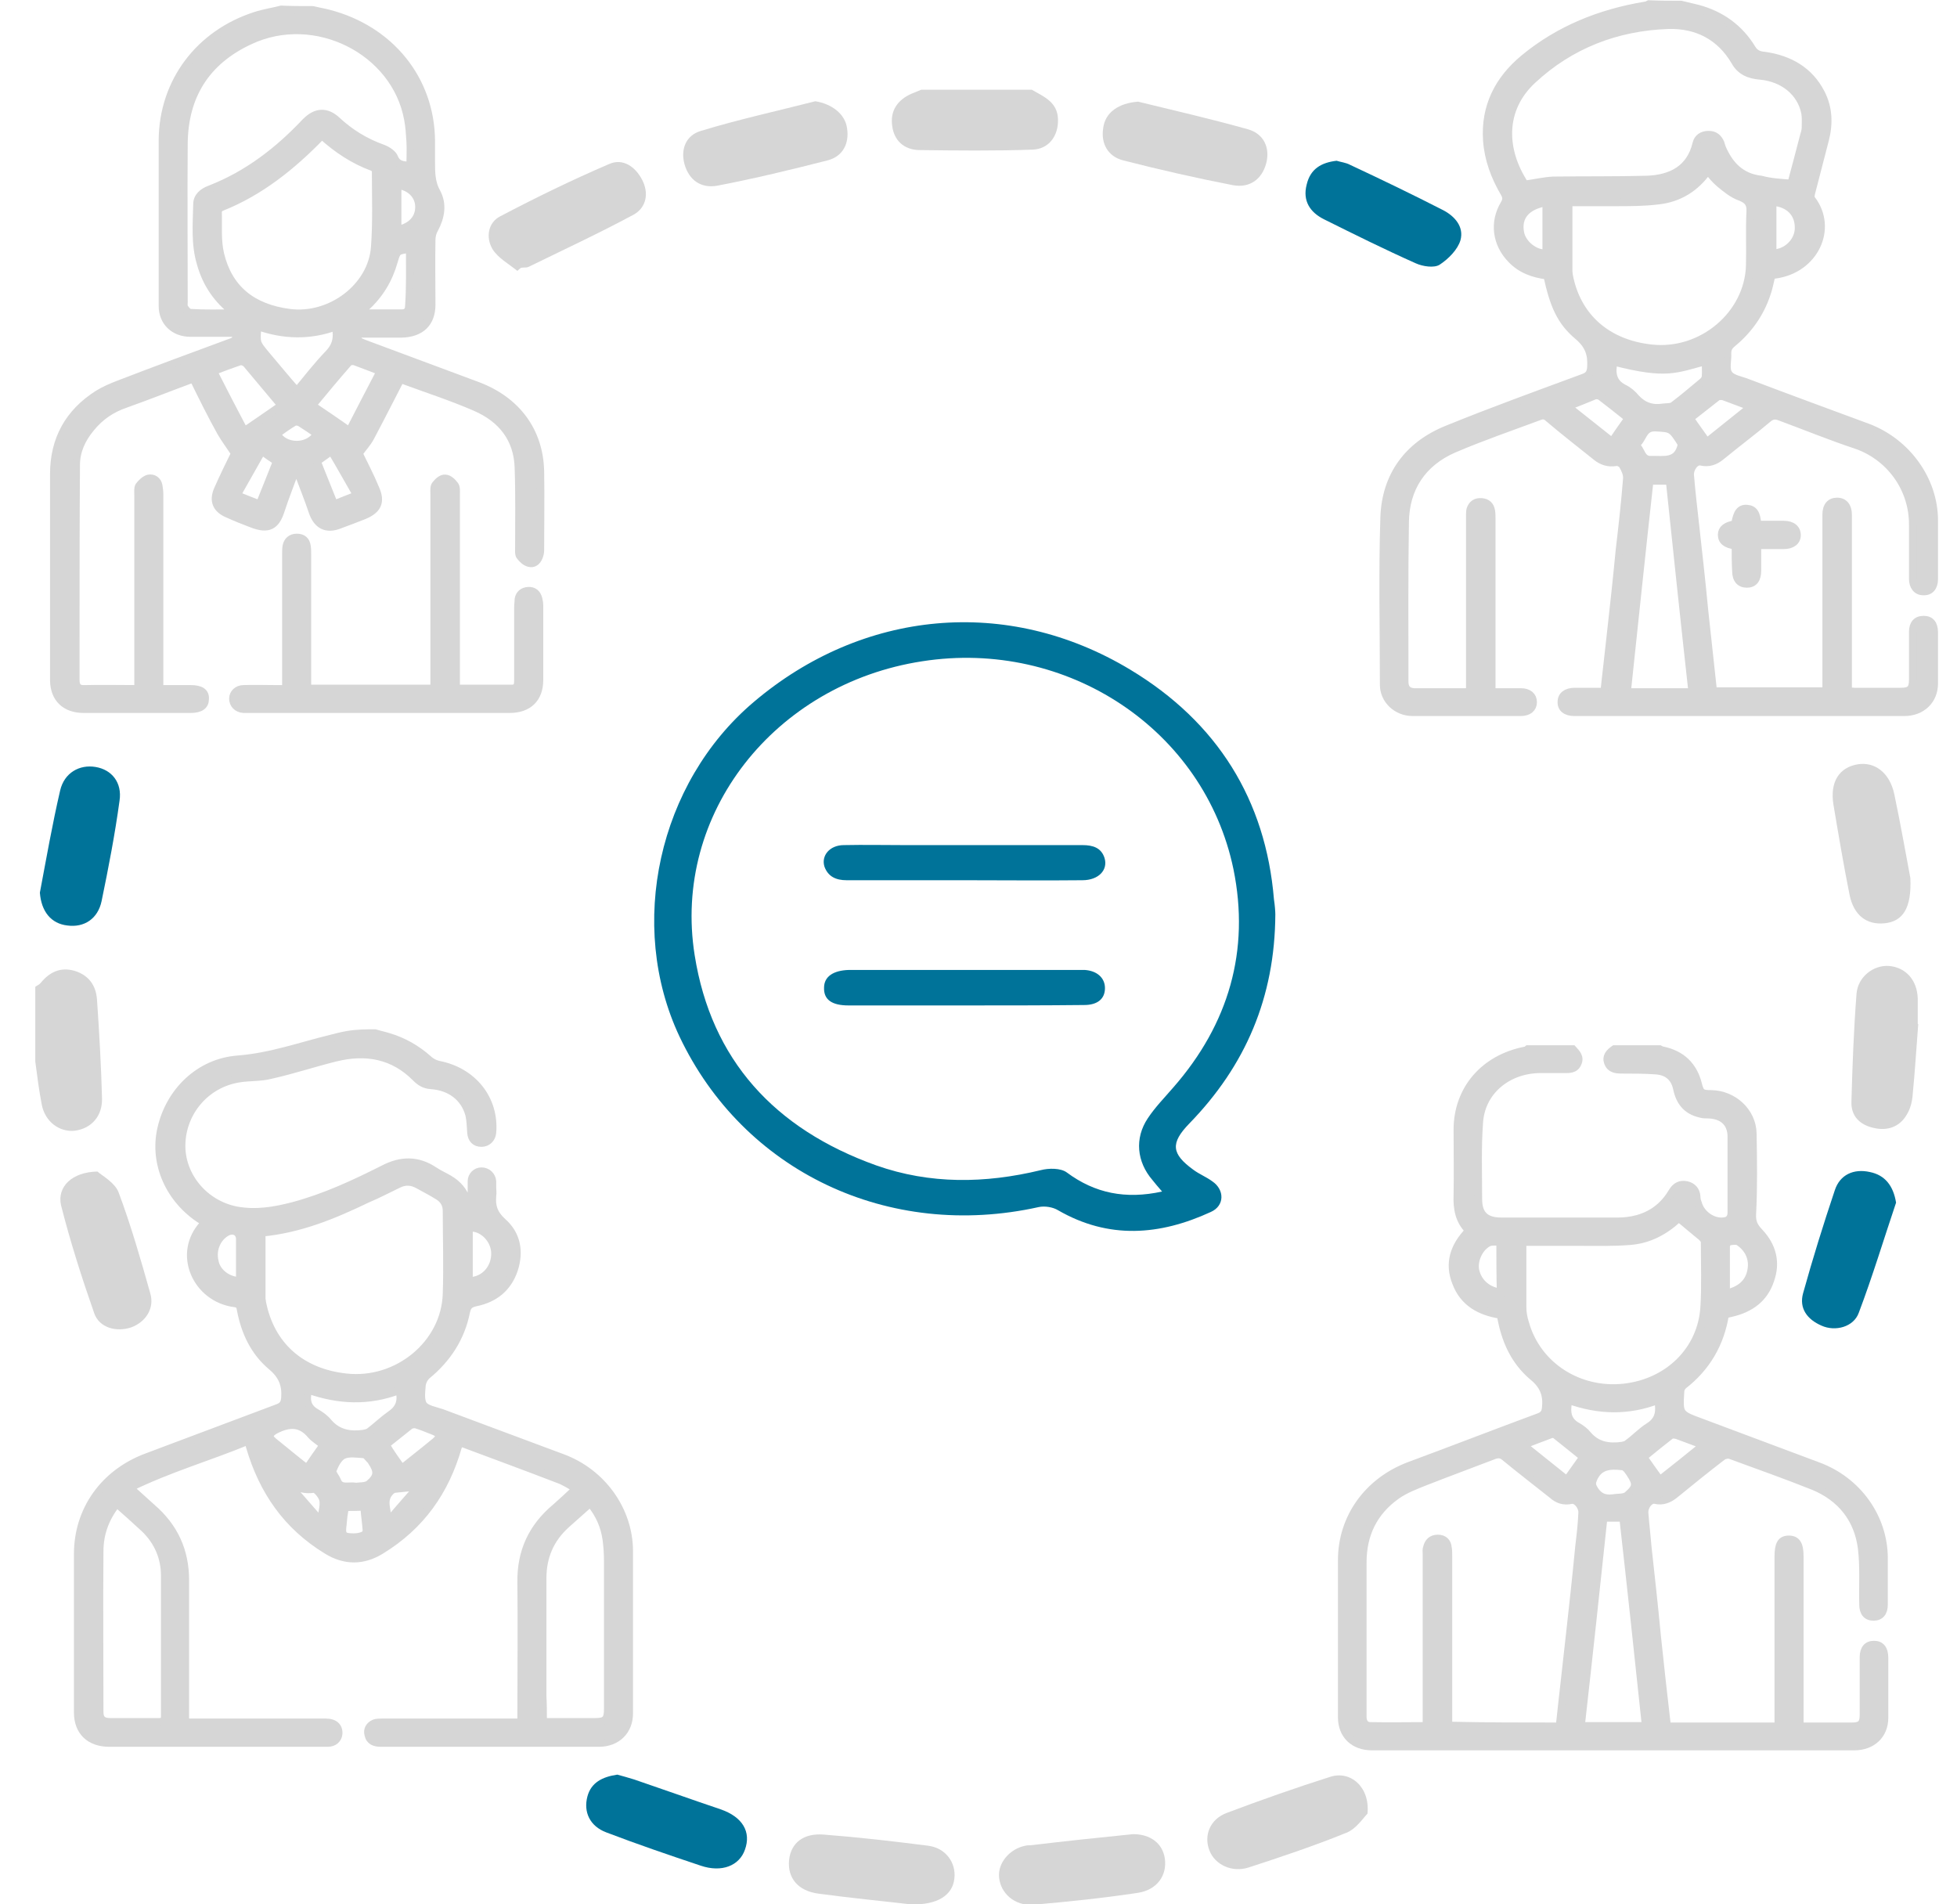 <svg width="37" height="36" viewBox="0 0 37 36" fill="none" xmlns="http://www.w3.org/2000/svg">
  <g clip-path="url(#clip0_6603_28432)">
    <path
      d="M24.112 17.286C24.104 18.856 23.547 20.149 22.484 21.241C22.127 21.61 22.145 21.811 22.563 22.114C22.676 22.198 22.806 22.248 22.92 22.332C23.155 22.491 23.155 22.794 22.893 22.911C21.927 23.356 20.961 23.432 20.003 22.878C19.907 22.819 19.751 22.794 19.637 22.819C16.799 23.449 14.057 22.147 12.847 19.595C11.854 17.488 12.446 14.801 14.248 13.273C16.303 11.527 19.045 11.258 21.37 12.66C23.015 13.651 23.93 15.12 24.086 17.001C24.104 17.118 24.112 17.236 24.112 17.286ZM21.971 22.525C21.892 22.433 21.84 22.374 21.788 22.307C21.492 21.963 21.448 21.518 21.701 21.14C21.84 20.93 22.014 20.754 22.18 20.561C23.233 19.36 23.634 17.966 23.32 16.43C22.772 13.794 20.177 12.073 17.435 12.501C14.649 12.929 12.707 15.38 13.134 18.059C13.447 20.032 14.64 21.341 16.564 22.03C17.583 22.391 18.628 22.374 19.672 22.122C19.829 22.08 20.055 22.08 20.169 22.164C20.7 22.559 21.283 22.676 21.971 22.525Z"
      fill="#007399" />
    <path
      d="M18.236 16.64C17.496 16.64 16.747 16.64 16.007 16.64C15.807 16.64 15.659 16.573 15.589 16.388C15.52 16.178 15.685 15.976 15.955 15.976C16.338 15.968 16.712 15.976 17.095 15.976C18.218 15.976 19.341 15.976 20.465 15.976C20.665 15.976 20.822 16.027 20.883 16.22C20.952 16.447 20.769 16.64 20.465 16.64C19.725 16.648 18.976 16.64 18.236 16.64Z"
      fill="#007399" />
    <path
      d="M18.218 19.007C17.496 19.007 16.765 19.007 16.042 19.007C15.728 19.007 15.572 18.898 15.58 18.671C15.58 18.462 15.755 18.344 16.051 18.336C17.513 18.336 18.967 18.336 20.43 18.336C20.456 18.336 20.482 18.336 20.508 18.336C20.743 18.352 20.891 18.487 20.891 18.68C20.891 18.881 20.752 18.999 20.499 18.999C19.742 19.007 18.976 19.007 18.218 19.007Z"
      fill="#007399" />
    <path
      d="M31.382 19.83C31.4 19.838 31.417 19.855 31.443 19.855C31.8 19.931 32.018 20.149 32.105 20.485C32.148 20.661 32.174 20.678 32.357 20.678C32.775 20.686 33.132 21.014 33.141 21.425C33.15 21.929 33.158 22.441 33.132 22.945C33.123 23.104 33.167 23.188 33.271 23.297C33.515 23.558 33.593 23.868 33.472 24.204C33.358 24.548 33.097 24.741 32.732 24.825C32.697 24.834 32.653 24.842 32.618 24.851C32.531 25.396 32.27 25.85 31.826 26.194C31.8 26.219 31.774 26.261 31.774 26.303C31.748 26.731 31.748 26.731 32.157 26.882C32.897 27.159 33.637 27.436 34.377 27.713C35.126 27.991 35.622 28.687 35.622 29.46C35.622 29.754 35.622 30.047 35.622 30.333C35.622 30.484 35.552 30.568 35.422 30.568C35.291 30.568 35.222 30.484 35.222 30.333C35.213 29.98 35.239 29.619 35.196 29.267C35.126 28.721 34.812 28.318 34.29 28.1C33.768 27.89 33.237 27.705 32.714 27.512C32.671 27.495 32.601 27.512 32.566 27.537C32.261 27.772 31.957 28.016 31.661 28.259C31.556 28.343 31.434 28.393 31.295 28.36C31.199 28.335 31.086 28.469 31.095 28.603C31.112 28.822 31.138 29.04 31.156 29.258C31.217 29.812 31.278 30.358 31.33 30.912C31.391 31.483 31.452 32.054 31.521 32.633C32.218 32.633 32.914 32.633 33.62 32.633C33.62 32.583 33.62 32.532 33.62 32.482C33.62 31.466 33.62 30.45 33.62 29.426C33.62 29.191 33.672 29.099 33.82 29.099C33.968 29.099 34.029 29.191 34.029 29.418C34.029 30.434 34.029 31.441 34.029 32.457C34.029 32.507 34.029 32.558 34.029 32.633C34.125 32.633 34.22 32.633 34.316 32.633C34.551 32.633 34.778 32.633 35.013 32.633C35.178 32.633 35.23 32.583 35.23 32.423C35.23 32.062 35.23 31.693 35.23 31.332C35.23 31.172 35.3 31.088 35.431 31.088C35.561 31.088 35.631 31.172 35.631 31.34C35.631 31.718 35.631 32.096 35.631 32.474C35.631 32.801 35.396 33.019 35.056 33.019C32.018 33.019 28.979 33.019 25.941 33.019C25.593 33.019 25.366 32.801 25.366 32.465C25.366 31.475 25.366 30.484 25.366 29.493C25.366 28.687 25.863 27.999 26.646 27.705C27.464 27.403 28.283 27.084 29.101 26.782C29.188 26.748 29.214 26.698 29.223 26.614C29.249 26.379 29.188 26.194 28.979 26.026C28.622 25.724 28.448 25.321 28.37 24.859C27.978 24.8 27.665 24.624 27.525 24.246C27.377 23.877 27.491 23.549 27.769 23.264C27.578 23.071 27.543 22.844 27.552 22.592C27.56 22.181 27.552 21.769 27.552 21.358C27.552 20.594 28.056 20.006 28.84 19.855C28.857 19.855 28.875 19.838 28.884 19.83C29.171 19.83 29.449 19.83 29.737 19.83C29.806 19.906 29.885 19.981 29.832 20.099C29.78 20.225 29.667 20.216 29.545 20.216C29.397 20.216 29.241 20.216 29.092 20.216C28.483 20.233 28.004 20.644 27.969 21.224C27.934 21.702 27.952 22.181 27.952 22.668C27.952 22.953 28.082 23.087 28.387 23.087C29.119 23.087 29.85 23.087 30.581 23.087C30.712 23.087 30.842 23.071 30.964 23.037C31.26 22.953 31.469 22.777 31.617 22.525C31.678 22.424 31.765 22.374 31.887 22.399C32 22.424 32.07 22.5 32.079 22.617C32.079 22.659 32.087 22.701 32.105 22.743C32.157 22.936 32.349 23.087 32.549 23.087C32.671 23.087 32.732 23.037 32.732 22.92C32.732 22.794 32.732 22.659 32.732 22.533C32.732 22.189 32.732 21.837 32.732 21.492C32.732 21.224 32.566 21.081 32.296 21.073C32.244 21.073 32.192 21.073 32.14 21.056C31.887 20.997 31.756 20.829 31.704 20.586C31.661 20.376 31.53 20.258 31.312 20.241C31.095 20.225 30.877 20.225 30.66 20.225C30.546 20.225 30.442 20.208 30.398 20.09C30.355 19.973 30.424 19.897 30.52 19.83C30.816 19.83 31.104 19.83 31.382 19.83ZM29.484 32.633C29.545 32.054 29.615 31.475 29.676 30.904C29.737 30.358 29.798 29.804 29.85 29.258C29.876 29.04 29.902 28.822 29.911 28.603C29.919 28.477 29.806 28.343 29.711 28.36C29.563 28.393 29.449 28.352 29.345 28.259C29.049 28.024 28.744 27.789 28.448 27.546C28.387 27.495 28.335 27.487 28.257 27.512C27.821 27.68 27.386 27.839 26.959 28.007C26.768 28.083 26.568 28.158 26.402 28.276C25.967 28.587 25.767 29.015 25.767 29.535C25.767 30.325 25.767 31.114 25.767 31.903C25.767 32.087 25.767 32.272 25.767 32.457C25.767 32.549 25.81 32.625 25.906 32.625C26.254 32.633 26.602 32.625 26.968 32.625C26.968 32.558 26.968 32.507 26.968 32.457C26.968 31.433 26.968 30.408 26.968 29.376C26.968 29.334 26.959 29.292 26.977 29.25C27.003 29.149 27.064 29.082 27.186 29.082C27.299 29.082 27.369 29.149 27.377 29.258C27.386 29.309 27.386 29.351 27.386 29.401C27.386 30.425 27.386 31.441 27.386 32.465C27.386 32.516 27.386 32.566 27.386 32.617C28.1 32.633 28.788 32.633 29.484 32.633ZM28.788 23.482C28.788 23.902 28.788 24.297 28.788 24.7C28.788 24.809 28.805 24.909 28.84 25.018C29.066 25.816 29.85 26.32 30.703 26.227C31.539 26.135 32.166 25.522 32.218 24.716C32.244 24.305 32.227 23.893 32.227 23.482C32.227 23.448 32.2 23.415 32.174 23.39C32.035 23.272 31.887 23.155 31.739 23.029C31.748 23.02 31.73 23.029 31.722 23.046C31.469 23.281 31.165 23.44 30.816 23.465C30.503 23.491 30.189 23.482 29.867 23.482C29.51 23.482 29.153 23.482 28.788 23.482ZM31.112 32.625C30.973 31.307 30.834 30.006 30.686 28.696C30.555 28.696 30.442 28.696 30.32 28.696C30.181 30.006 30.041 31.315 29.893 32.625C30.311 32.625 30.703 32.625 31.112 32.625ZM29.658 26.471C29.615 26.681 29.623 26.857 29.832 26.966C29.902 27.008 29.972 27.059 30.024 27.126C30.198 27.327 30.416 27.361 30.668 27.327C30.703 27.319 30.747 27.311 30.773 27.285C30.912 27.185 31.025 27.059 31.173 26.966C31.373 26.84 31.382 26.672 31.347 26.471C30.781 26.689 30.224 26.672 29.658 26.471ZM28.805 27.319C29.084 27.546 29.354 27.756 29.623 27.974C29.728 27.831 29.824 27.688 29.928 27.546C29.754 27.403 29.58 27.268 29.415 27.134C29.397 27.117 29.354 27.109 29.328 27.117C29.153 27.185 28.988 27.243 28.805 27.319ZM32.201 27.319C32.018 27.252 31.861 27.193 31.704 27.134C31.669 27.126 31.617 27.117 31.591 27.134C31.417 27.268 31.252 27.403 31.078 27.546C31.182 27.697 31.278 27.831 31.382 27.974C31.661 27.756 31.922 27.546 32.201 27.319ZM30.503 28.318C30.599 28.301 30.712 28.318 30.773 28.259C30.947 28.108 30.938 28.041 30.816 27.856C30.79 27.823 30.773 27.789 30.747 27.764C30.721 27.739 30.694 27.722 30.66 27.722C30.433 27.697 30.233 27.713 30.128 27.957C30.102 28.024 30.094 28.058 30.128 28.125C30.207 28.276 30.32 28.343 30.503 28.318ZM32.636 24.448C32.897 24.389 33.062 24.255 33.106 24.019C33.15 23.801 33.062 23.608 32.88 23.482C32.836 23.448 32.749 23.465 32.688 23.474C32.671 23.474 32.645 23.524 32.636 23.549C32.636 23.843 32.636 24.137 32.636 24.448ZM28.361 23.474C28.283 23.482 28.196 23.465 28.135 23.499C27.952 23.6 27.856 23.852 27.9 24.028C27.952 24.246 28.126 24.397 28.37 24.431C28.361 24.12 28.361 23.81 28.361 23.474Z"
      fill="#D6D6D6" stroke="#D6D6D6" stroke-width="0.14" stroke-miterlimit="10" />
    <path
      d="M5.908 0.185C6.013 0.21 6.117 0.227 6.213 0.252C7.38 0.554 8.146 1.503 8.155 2.661C8.155 2.796 8.155 2.93 8.155 3.064C8.155 3.257 8.155 3.451 8.259 3.635C8.381 3.862 8.338 4.105 8.216 4.332C8.181 4.391 8.163 4.466 8.163 4.534C8.155 4.945 8.163 5.348 8.163 5.759C8.163 6.112 7.954 6.305 7.589 6.313C7.319 6.313 7.058 6.313 6.788 6.313C6.727 6.431 6.797 6.456 6.884 6.49C7.597 6.758 8.311 7.019 9.025 7.287C9.765 7.564 10.201 8.144 10.218 8.908C10.227 9.403 10.218 9.907 10.218 10.402C10.218 10.444 10.209 10.486 10.192 10.528C10.157 10.62 10.087 10.671 10 10.646C9.931 10.629 9.87 10.57 9.826 10.511C9.8 10.469 9.809 10.402 9.809 10.352C9.809 9.848 9.818 9.344 9.8 8.84C9.783 8.295 9.487 7.917 8.982 7.699C8.538 7.506 8.068 7.354 7.615 7.187C7.606 7.187 7.589 7.178 7.571 7.178C7.38 7.548 7.197 7.909 7.005 8.27C6.953 8.37 6.866 8.463 6.788 8.572C6.884 8.773 7.005 9 7.101 9.235C7.214 9.487 7.145 9.638 6.884 9.747C6.736 9.806 6.579 9.865 6.422 9.923C6.17 10.024 5.996 9.932 5.908 9.68C5.83 9.445 5.734 9.21 5.647 8.975C5.639 8.958 5.63 8.941 5.578 8.916C5.491 9.159 5.395 9.395 5.316 9.638C5.221 9.949 5.073 10.024 4.768 9.907C4.611 9.848 4.463 9.789 4.315 9.722C4.089 9.63 4.019 9.47 4.115 9.252C4.219 9.017 4.333 8.782 4.437 8.572C4.35 8.437 4.254 8.312 4.176 8.177C3.993 7.85 3.828 7.514 3.654 7.161C3.218 7.321 2.8 7.489 2.374 7.64C2.104 7.732 1.886 7.883 1.712 8.102C1.547 8.303 1.442 8.53 1.442 8.79C1.434 9.907 1.434 11.023 1.434 12.132C1.434 12.375 1.434 12.61 1.434 12.854C1.434 12.971 1.477 13.03 1.608 13.021C1.93 13.013 2.261 13.021 2.609 13.021C2.609 12.963 2.609 12.912 2.609 12.87C2.609 11.703 2.609 10.528 2.609 9.361C2.609 9.302 2.6 9.227 2.626 9.185C2.67 9.126 2.739 9.059 2.809 9.042C2.905 9.025 2.983 9.084 3.001 9.176C3.009 9.227 3.018 9.285 3.018 9.344C3.018 10.511 3.018 11.687 3.018 12.854C3.018 12.904 3.018 12.954 3.018 13.021C3.218 13.021 3.41 13.021 3.601 13.021C3.793 13.021 3.889 13.08 3.88 13.214C3.88 13.34 3.793 13.408 3.601 13.408C2.931 13.408 2.252 13.408 1.582 13.408C1.233 13.408 1.024 13.206 1.016 12.87C1.016 12.534 1.016 12.199 1.016 11.863C1.016 10.897 1.016 9.923 1.016 8.958C1.016 8.312 1.294 7.799 1.851 7.447C1.973 7.371 2.113 7.312 2.243 7.262C2.94 6.993 3.645 6.733 4.35 6.473C4.428 6.448 4.489 6.414 4.446 6.297C4.289 6.297 4.124 6.297 3.95 6.297C3.836 6.297 3.715 6.297 3.601 6.297C3.288 6.297 3.07 6.087 3.07 5.784C3.07 5.306 3.07 4.827 3.07 4.349C3.07 3.778 3.07 3.215 3.07 2.645C3.079 1.553 3.758 0.638 4.829 0.294C4.986 0.243 5.151 0.218 5.316 0.176C5.517 0.185 5.708 0.185 5.908 0.185ZM4.394 5.919C4.402 5.91 4.411 5.894 4.42 5.885C4.394 5.877 4.367 5.868 4.35 5.852C4.071 5.617 3.889 5.331 3.793 4.987C3.68 4.617 3.715 4.24 3.723 3.862C3.723 3.719 3.828 3.627 3.967 3.576C4.681 3.299 5.264 2.846 5.778 2.3C5.969 2.107 6.17 2.09 6.37 2.275C6.622 2.51 6.91 2.687 7.241 2.804C7.328 2.838 7.432 2.905 7.458 2.98C7.519 3.123 7.624 3.115 7.754 3.131C7.754 2.972 7.763 2.821 7.754 2.67C7.745 2.535 7.737 2.393 7.711 2.258C7.476 0.957 5.952 0.193 4.724 0.772C3.889 1.159 3.488 1.822 3.479 2.712C3.471 3.711 3.479 4.71 3.479 5.709C3.479 5.742 3.471 5.784 3.488 5.81C3.514 5.852 3.558 5.91 3.601 5.91C3.863 5.927 4.124 5.919 4.394 5.919ZM6.091 2.569C6.074 2.577 6.065 2.577 6.065 2.586C5.525 3.14 4.925 3.627 4.185 3.921C4.159 3.929 4.124 3.971 4.124 3.996C4.132 4.265 4.106 4.542 4.167 4.802C4.324 5.457 4.768 5.818 5.473 5.91C6.248 6.011 7.032 5.423 7.084 4.668C7.119 4.198 7.101 3.719 7.101 3.249C7.101 3.215 7.075 3.173 7.049 3.165C6.683 3.031 6.37 2.821 6.091 2.569ZM4.872 6.171C4.846 6.481 4.846 6.481 5.02 6.691C5.212 6.918 5.404 7.153 5.612 7.388C5.813 7.145 5.996 6.909 6.205 6.691C6.353 6.54 6.387 6.381 6.344 6.179C5.865 6.355 5.369 6.347 4.872 6.171ZM7.188 7.019C7.014 6.951 6.857 6.893 6.701 6.834C6.666 6.826 6.605 6.834 6.588 6.859C6.361 7.119 6.135 7.388 5.908 7.665C6.144 7.825 6.37 7.976 6.605 8.144C6.797 7.766 6.988 7.405 7.188 7.019ZM4.037 7.019C4.228 7.396 4.42 7.766 4.62 8.144C4.864 7.976 5.09 7.825 5.316 7.665C5.09 7.396 4.872 7.136 4.655 6.876C4.629 6.851 4.568 6.826 4.542 6.834C4.367 6.893 4.211 6.951 4.037 7.019ZM7.745 4.71C7.502 4.743 7.51 4.743 7.449 4.945C7.354 5.281 7.18 5.575 6.91 5.818C6.884 5.843 6.849 5.877 6.797 5.919C7.084 5.919 7.345 5.919 7.597 5.919C7.685 5.919 7.728 5.868 7.728 5.793C7.754 5.432 7.745 5.079 7.745 4.71ZM4.951 8.53C4.794 8.807 4.637 9.084 4.481 9.361C4.646 9.428 4.777 9.479 4.907 9.529C5.02 9.252 5.125 8.983 5.229 8.723C5.142 8.664 5.064 8.614 4.951 8.53ZM6.265 8.53C6.152 8.614 6.065 8.673 5.996 8.723C6.1 8.992 6.213 9.26 6.318 9.529C6.448 9.479 6.588 9.42 6.744 9.361C6.579 9.076 6.431 8.807 6.265 8.53ZM7.519 4.34C7.772 4.29 7.92 4.131 7.92 3.912C7.92 3.702 7.763 3.534 7.519 3.501C7.519 3.778 7.519 4.055 7.519 4.34ZM5.987 8.202C5.882 8.127 5.778 8.06 5.673 7.992C5.647 7.976 5.586 7.967 5.56 7.984C5.447 8.051 5.343 8.127 5.238 8.202C5.369 8.463 5.83 8.479 5.987 8.202Z"
      fill="#D6D6D6" stroke="#D6D6D6" stroke-width="0.14" stroke-miterlimit="10" />
    <path
      d="M5.404 13.021C5.404 12.954 5.404 12.904 5.404 12.854C5.404 12.056 5.404 11.258 5.404 10.469C5.404 10.419 5.404 10.377 5.412 10.326C5.43 10.226 5.499 10.159 5.612 10.159C5.726 10.159 5.787 10.217 5.804 10.318C5.813 10.368 5.813 10.419 5.813 10.469C5.813 11.258 5.813 12.056 5.813 12.845C5.813 12.896 5.813 12.946 5.813 13.013C6.614 13.013 7.397 13.013 8.207 13.013C8.207 12.963 8.207 12.912 8.207 12.862C8.207 11.687 8.207 10.511 8.207 9.336C8.207 9.277 8.198 9.201 8.233 9.16C8.277 9.101 8.355 9.034 8.416 9.042C8.486 9.042 8.555 9.109 8.599 9.168C8.634 9.21 8.625 9.285 8.625 9.344C8.625 10.511 8.625 11.687 8.625 12.854C8.625 12.904 8.625 12.954 8.625 13.013C8.982 13.013 9.33 13.013 9.678 13.013C9.791 13.013 9.791 12.929 9.791 12.845C9.791 12.392 9.791 11.93 9.791 11.477C9.791 11.426 9.8 11.376 9.8 11.326C9.818 11.225 9.887 11.174 9.983 11.166C10.088 11.158 10.157 11.216 10.183 11.317C10.192 11.359 10.201 11.401 10.201 11.443C10.201 11.913 10.201 12.383 10.201 12.854C10.201 13.206 9.992 13.408 9.635 13.408C7.981 13.408 6.335 13.408 4.681 13.408C4.655 13.408 4.629 13.408 4.603 13.408C4.481 13.399 4.402 13.315 4.402 13.206C4.402 13.105 4.489 13.021 4.603 13.021C4.812 13.013 5.012 13.021 5.221 13.021C5.282 13.021 5.334 13.021 5.404 13.021Z"
      fill="#D6D6D6" stroke="#D6D6D6" stroke-width="0.14" stroke-miterlimit="10" />
    <path
      d="M31.783 0.084C31.887 0.109 31.992 0.134 32.096 0.159C32.54 0.277 32.889 0.529 33.124 0.915C33.185 1.016 33.263 1.041 33.359 1.049C33.838 1.116 34.212 1.335 34.43 1.755C34.578 2.04 34.586 2.342 34.508 2.644C34.421 2.98 34.334 3.316 34.247 3.652C34.238 3.686 34.229 3.744 34.256 3.769C34.673 4.315 34.316 5.096 33.559 5.197C33.542 5.197 33.524 5.205 33.498 5.205C33.463 5.331 33.446 5.449 33.402 5.566C33.281 5.927 33.063 6.238 32.758 6.49C32.697 6.54 32.662 6.59 32.662 6.674C32.671 6.809 32.619 6.977 32.688 7.069C32.749 7.161 32.932 7.186 33.054 7.237C33.803 7.522 34.56 7.799 35.309 8.076C36.049 8.353 36.571 9.067 36.571 9.839C36.571 10.209 36.571 10.578 36.571 10.948C36.571 11.099 36.493 11.191 36.362 11.183C36.241 11.183 36.162 11.09 36.162 10.939C36.162 10.603 36.162 10.268 36.162 9.932C36.171 9.235 35.727 8.63 35.083 8.412C34.604 8.253 34.134 8.06 33.655 7.883C33.568 7.85 33.507 7.85 33.428 7.917C33.141 8.16 32.836 8.387 32.54 8.63C32.427 8.723 32.305 8.765 32.157 8.731C32.062 8.706 31.948 8.849 31.957 8.983C31.983 9.294 32.018 9.596 32.053 9.907C32.114 10.452 32.175 10.998 32.227 11.544C32.279 12.047 32.34 12.56 32.392 13.063C33.106 13.063 33.803 13.063 34.525 13.063C34.525 13.005 34.525 12.954 34.525 12.904C34.525 11.88 34.525 10.855 34.525 9.831C34.525 9.797 34.525 9.764 34.525 9.73C34.525 9.562 34.604 9.478 34.734 9.478C34.865 9.478 34.943 9.571 34.943 9.73C34.943 10.788 34.943 11.838 34.943 12.895C34.943 12.946 34.943 12.996 34.943 13.063C34.987 13.063 35.03 13.072 35.065 13.072C35.352 13.072 35.64 13.072 35.936 13.072C36.119 13.072 36.162 13.021 36.162 12.845C36.162 12.543 36.162 12.241 36.162 11.947C36.162 11.796 36.232 11.712 36.371 11.712C36.502 11.712 36.571 11.796 36.571 11.955C36.571 12.274 36.571 12.602 36.571 12.921C36.571 13.24 36.336 13.466 36.005 13.466C33.925 13.466 31.844 13.466 29.763 13.466C29.607 13.466 29.511 13.391 29.519 13.265C29.519 13.147 29.615 13.072 29.772 13.072C29.955 13.072 30.129 13.072 30.329 13.072C30.364 12.727 30.407 12.392 30.442 12.056C30.503 11.51 30.564 10.956 30.616 10.41C30.669 9.957 30.721 9.504 30.756 9.05C30.764 8.966 30.721 8.874 30.677 8.798C30.66 8.765 30.59 8.731 30.555 8.74C30.407 8.765 30.285 8.723 30.181 8.639C29.876 8.395 29.563 8.152 29.267 7.9C29.215 7.85 29.162 7.85 29.102 7.875C28.562 8.076 28.022 8.261 27.491 8.488C26.89 8.748 26.577 9.235 26.568 9.865C26.551 10.872 26.559 11.88 26.559 12.887C26.559 12.996 26.603 13.072 26.733 13.08C27.073 13.08 27.421 13.08 27.787 13.08C27.787 13.021 27.787 12.971 27.787 12.921C27.787 11.871 27.787 10.822 27.787 9.772C27.787 9.722 27.787 9.672 27.796 9.63C27.83 9.529 27.9 9.478 28.013 9.487C28.118 9.495 28.179 9.554 28.196 9.655C28.205 9.705 28.205 9.755 28.205 9.814C28.205 10.847 28.205 11.88 28.205 12.912C28.205 12.963 28.205 13.013 28.205 13.08C28.396 13.08 28.579 13.08 28.753 13.08C28.901 13.08 28.988 13.156 28.988 13.273C28.988 13.391 28.901 13.466 28.753 13.466C28.074 13.466 27.386 13.466 26.707 13.466C26.403 13.466 26.159 13.231 26.159 12.946C26.159 11.888 26.133 10.838 26.168 9.781C26.194 9 26.611 8.412 27.369 8.11C28.213 7.766 29.075 7.455 29.937 7.136C30.033 7.102 30.068 7.052 30.077 6.951C30.094 6.708 30.042 6.532 29.833 6.355C29.502 6.078 29.371 5.768 29.25 5.213C28.988 5.18 28.753 5.096 28.57 4.903C28.283 4.609 28.231 4.198 28.44 3.853C28.483 3.778 28.483 3.727 28.44 3.652C28.257 3.341 28.135 3.014 28.109 2.653C28.066 2.015 28.327 1.503 28.814 1.1C29.476 0.554 30.251 0.243 31.104 0.101C31.13 0.101 31.156 0.084 31.174 0.075C31.383 0.084 31.583 0.084 31.783 0.084ZM33.864 3.467C33.942 3.182 34.02 2.88 34.099 2.577C34.116 2.519 34.134 2.468 34.134 2.409C34.134 2.317 34.142 2.225 34.125 2.132C34.047 1.746 33.716 1.477 33.281 1.436C33.072 1.419 32.906 1.352 32.802 1.167C32.523 0.688 32.079 0.462 31.539 0.478C30.555 0.512 29.685 0.856 28.98 1.511C28.379 2.065 28.405 2.838 28.832 3.484C29.014 3.459 29.189 3.417 29.363 3.408C29.955 3.4 30.547 3.408 31.139 3.392C31.6 3.375 31.957 3.19 32.07 2.712C32.096 2.602 32.184 2.544 32.305 2.544C32.419 2.544 32.488 2.602 32.532 2.703C32.54 2.728 32.549 2.762 32.558 2.787C32.697 3.115 32.915 3.35 33.298 3.392C33.481 3.442 33.663 3.45 33.864 3.467ZM29.659 3.828C29.659 4.273 29.659 4.701 29.659 5.13C29.659 5.155 29.667 5.18 29.667 5.205C29.815 5.986 30.381 6.49 31.217 6.582C32.175 6.691 33.054 5.944 33.08 5.02C33.089 4.685 33.072 4.34 33.089 4.005C33.098 3.862 33.054 3.786 32.906 3.727C32.758 3.677 32.627 3.568 32.506 3.467C32.427 3.4 32.358 3.316 32.288 3.232C32.062 3.551 31.748 3.753 31.348 3.795C31.078 3.828 30.808 3.828 30.538 3.828C30.251 3.828 29.963 3.828 29.659 3.828ZM31.191 9.092C31.043 10.427 30.904 11.754 30.764 13.08C31.182 13.08 31.583 13.08 31.992 13.08C31.844 11.745 31.705 10.427 31.565 9.092C31.435 9.092 31.322 9.092 31.191 9.092ZM32.244 6.834C31.687 6.977 31.522 7.102 30.512 6.842C30.468 7.044 30.486 7.228 30.703 7.338C30.791 7.38 30.869 7.447 30.93 7.522C31.069 7.673 31.235 7.732 31.444 7.699C31.504 7.69 31.591 7.699 31.635 7.665C31.826 7.522 32.009 7.363 32.192 7.212C32.218 7.186 32.244 7.153 32.244 7.119C32.253 7.027 32.244 6.935 32.244 6.834ZM29.641 7.682C29.929 7.908 30.198 8.127 30.477 8.345C30.581 8.194 30.677 8.051 30.782 7.908C30.608 7.766 30.433 7.631 30.259 7.497C30.233 7.48 30.181 7.472 30.155 7.48C29.989 7.547 29.833 7.615 29.641 7.682ZM32.27 8.353C32.549 8.127 32.819 7.917 33.098 7.69C32.915 7.623 32.749 7.556 32.584 7.497C32.549 7.489 32.497 7.489 32.471 7.505C32.297 7.64 32.131 7.774 31.957 7.908C32.062 8.068 32.166 8.202 32.27 8.353ZM31.792 8.395C31.6 8.093 31.6 8.102 31.296 8.085C31.052 8.076 31.078 8.311 30.921 8.412C31.043 8.496 31.026 8.698 31.217 8.689C31.452 8.681 31.722 8.756 31.792 8.395ZM33.516 4.785C33.768 4.785 33.994 4.575 34.003 4.324C34.012 4.038 33.829 3.845 33.516 3.82C33.516 4.147 33.516 4.466 33.516 4.785ZM29.232 3.828C28.858 3.895 28.692 4.097 28.744 4.391C28.779 4.609 29.023 4.802 29.232 4.785C29.232 4.466 29.232 4.156 29.232 3.828Z"
      fill="#D6D6D6" stroke="#D6D6D6" stroke-width="0.14" stroke-miterlimit="10" />
    <path
      d="M32.81 10.318C32.627 10.293 32.549 10.226 32.549 10.108C32.549 9.999 32.636 9.932 32.801 9.907C32.836 9.688 32.897 9.604 33.028 9.613C33.158 9.621 33.219 9.705 33.228 9.915C33.393 9.915 33.559 9.915 33.724 9.915C33.881 9.915 33.977 9.991 33.977 10.117C33.977 10.234 33.881 10.31 33.724 10.31C33.559 10.31 33.402 10.31 33.228 10.31C33.228 10.477 33.228 10.629 33.228 10.788C33.228 10.956 33.158 11.04 33.028 11.04C32.897 11.04 32.819 10.956 32.819 10.796C32.81 10.645 32.81 10.486 32.81 10.318Z"
      fill="#D6D6D6" stroke="#D6D6D6" stroke-width="0.14" stroke-miterlimit="10" />
    <path
      d="M7.092 19.528C7.17 19.553 7.257 19.57 7.336 19.595C7.623 19.679 7.876 19.822 8.102 20.023C8.154 20.074 8.224 20.107 8.293 20.124C8.946 20.25 9.364 20.779 9.312 21.409C9.303 21.526 9.216 21.61 9.103 21.61C8.981 21.61 8.912 21.535 8.903 21.409C8.894 21.299 8.894 21.182 8.868 21.073C8.781 20.754 8.52 20.544 8.145 20.519C8.024 20.51 7.945 20.46 7.867 20.384C7.44 19.948 6.918 19.855 6.343 19.998C5.934 20.099 5.534 20.233 5.116 20.326C4.924 20.376 4.715 20.359 4.515 20.393C3.897 20.493 3.453 21.014 3.435 21.627C3.418 22.223 3.862 22.76 4.471 22.878C4.837 22.945 5.194 22.886 5.542 22.794C6.143 22.634 6.7 22.374 7.249 22.097C7.588 21.921 7.902 21.921 8.215 22.131C8.302 22.189 8.398 22.231 8.485 22.282C8.659 22.382 8.772 22.517 8.833 22.701C8.842 22.735 8.859 22.76 8.877 22.785C8.885 22.785 8.903 22.785 8.912 22.777C8.912 22.626 8.912 22.475 8.912 22.332C8.912 22.223 8.999 22.139 9.103 22.139C9.216 22.139 9.303 22.223 9.312 22.332C9.312 22.374 9.312 22.408 9.312 22.45C9.312 22.5 9.321 22.559 9.312 22.609C9.295 22.802 9.338 22.945 9.504 23.096C9.773 23.331 9.834 23.659 9.721 24.003C9.608 24.339 9.364 24.549 8.999 24.624C8.885 24.649 8.842 24.683 8.816 24.8C8.72 25.287 8.459 25.69 8.067 26.009C8.024 26.051 7.989 26.118 7.98 26.177C7.971 26.303 7.945 26.463 8.006 26.555C8.067 26.639 8.232 26.664 8.354 26.706C9.112 26.992 9.869 27.269 10.627 27.554C11.384 27.831 11.898 28.545 11.898 29.326C11.898 30.35 11.898 31.366 11.898 32.39C11.898 32.726 11.663 32.952 11.323 32.952C9.948 32.952 8.581 32.952 7.205 32.952C7.083 32.952 6.987 32.919 6.961 32.793C6.935 32.7 6.979 32.617 7.075 32.575C7.118 32.558 7.179 32.558 7.231 32.558C8.05 32.558 8.868 32.558 9.686 32.558C9.739 32.558 9.782 32.558 9.852 32.558C9.852 32.499 9.852 32.449 9.852 32.398C9.852 31.567 9.861 30.736 9.852 29.913C9.843 29.342 10.052 28.872 10.505 28.494C10.627 28.385 10.748 28.276 10.888 28.142C10.766 28.075 10.67 28.007 10.548 27.965C9.939 27.73 9.321 27.504 8.694 27.269C8.685 27.302 8.668 27.336 8.659 27.361C8.424 28.184 7.963 28.847 7.205 29.309C6.866 29.519 6.517 29.519 6.178 29.309C5.42 28.847 4.968 28.184 4.724 27.361C4.715 27.327 4.706 27.294 4.689 27.243C3.958 27.546 3.192 27.764 2.46 28.125C2.617 28.268 2.748 28.385 2.878 28.503C3.296 28.864 3.505 29.317 3.505 29.871C3.505 30.711 3.505 31.55 3.505 32.382C3.505 32.432 3.505 32.482 3.505 32.558C3.566 32.558 3.609 32.558 3.662 32.558C4.498 32.558 5.325 32.558 6.16 32.558C6.326 32.558 6.413 32.642 6.404 32.776C6.395 32.877 6.317 32.952 6.195 32.952C6.039 32.952 5.891 32.952 5.734 32.952C4.515 32.952 3.287 32.952 2.068 32.952C1.694 32.952 1.468 32.734 1.468 32.373C1.468 31.374 1.468 30.375 1.468 29.376C1.468 28.545 1.964 27.848 2.765 27.546C3.592 27.235 4.419 26.924 5.246 26.614C5.342 26.58 5.377 26.53 5.386 26.429C5.403 26.186 5.342 26.009 5.133 25.833C4.802 25.556 4.628 25.178 4.55 24.767C4.541 24.7 4.524 24.649 4.437 24.641C3.714 24.549 3.322 23.701 3.845 23.138C3.853 23.13 3.853 23.121 3.853 23.104C3.836 23.096 3.827 23.079 3.81 23.071C3.2 22.685 2.896 21.996 3.044 21.341C3.2 20.636 3.766 20.074 4.506 20.023C5.124 19.973 5.682 19.771 6.265 19.629C6.361 19.604 6.465 19.578 6.561 19.561C6.752 19.528 6.927 19.528 7.092 19.528ZM4.95 23.306C4.95 23.726 4.95 24.137 4.95 24.549C4.95 24.574 4.959 24.59 4.959 24.616C5.116 25.43 5.69 25.942 6.543 26.035C7.51 26.144 8.415 25.405 8.441 24.456C8.459 23.936 8.441 23.415 8.441 22.895C8.441 22.769 8.389 22.676 8.276 22.609C8.154 22.534 8.024 22.466 7.902 22.399C7.78 22.332 7.658 22.324 7.527 22.391C7.336 22.483 7.144 22.584 6.944 22.668C6.317 22.97 5.673 23.239 4.95 23.306ZM2.208 28.427C1.99 28.704 1.886 28.998 1.886 29.326C1.877 30.341 1.886 31.349 1.886 32.365C1.886 32.499 1.947 32.549 2.086 32.549C2.391 32.549 2.704 32.549 3.009 32.549C3.035 32.549 3.07 32.541 3.105 32.541C3.105 32.507 3.113 32.482 3.113 32.457C3.113 31.567 3.113 30.677 3.113 29.787C3.113 29.443 2.983 29.141 2.73 28.897C2.556 28.738 2.391 28.587 2.208 28.427ZM10.27 32.549C10.609 32.549 10.931 32.549 11.245 32.549C11.445 32.549 11.489 32.507 11.489 32.306C11.489 31.374 11.489 30.442 11.489 29.502C11.489 29.367 11.48 29.242 11.463 29.107C11.428 28.855 11.332 28.629 11.158 28.419C11.001 28.561 10.853 28.688 10.705 28.822C10.4 29.099 10.261 29.435 10.261 29.838C10.261 30.576 10.261 31.324 10.261 32.062C10.27 32.222 10.27 32.373 10.27 32.549ZM7.545 26.286C6.97 26.505 6.404 26.479 5.83 26.278C5.786 26.463 5.803 26.605 5.986 26.706C6.073 26.756 6.152 26.815 6.213 26.891C6.387 27.092 6.613 27.134 6.866 27.101C6.909 27.092 6.953 27.084 6.987 27.059C7.118 26.958 7.24 26.84 7.371 26.748C7.536 26.639 7.606 26.496 7.545 26.286ZM5.803 27.756C5.908 27.604 6.004 27.462 6.108 27.319C6.03 27.252 5.943 27.201 5.882 27.134C5.69 26.899 5.473 26.899 5.211 27.034C5.09 27.101 5.063 27.16 5.177 27.252C5.386 27.42 5.586 27.588 5.803 27.756ZM7.597 27.756C7.815 27.579 8.024 27.42 8.224 27.252C8.337 27.16 8.32 27.101 8.18 27.05C8.076 27.008 7.971 26.966 7.867 26.933C7.832 26.924 7.78 26.933 7.754 26.95C7.606 27.067 7.458 27.185 7.301 27.311C7.388 27.47 7.492 27.604 7.597 27.756ZM6.735 28.1C6.796 28.091 6.918 28.1 6.979 28.049C7.144 27.907 7.144 27.814 7.022 27.63C7.014 27.613 7.005 27.596 6.987 27.588C6.953 27.554 6.918 27.495 6.874 27.495C6.744 27.487 6.596 27.462 6.491 27.512C6.395 27.562 6.335 27.688 6.291 27.797C6.274 27.84 6.352 27.924 6.378 27.991C6.439 28.15 6.578 28.075 6.735 28.1ZM8.868 24.213C9.155 24.213 9.373 23.969 9.356 23.667C9.338 23.407 9.103 23.188 8.868 23.214C8.868 23.541 8.868 23.877 8.868 24.213ZM4.532 24.213C4.532 23.944 4.532 23.684 4.532 23.424C4.532 23.289 4.41 23.23 4.289 23.297C4.106 23.398 4.01 23.625 4.062 23.843C4.097 24.045 4.297 24.204 4.532 24.213ZM6.526 28.494C6.517 28.553 6.509 28.604 6.5 28.654C6.491 28.713 6.491 28.763 6.483 28.822C6.456 29.015 6.483 29.057 6.683 29.057C6.744 29.057 6.805 29.049 6.866 29.023C6.892 29.015 6.927 28.973 6.927 28.939C6.918 28.788 6.892 28.637 6.883 28.486C6.752 28.494 6.639 28.494 6.526 28.494ZM5.507 28.041C5.499 28.049 5.49 28.066 5.473 28.075C5.655 28.285 5.847 28.503 6.03 28.713C6.047 28.704 6.056 28.696 6.073 28.688C6.091 28.578 6.126 28.461 6.108 28.36C6.091 28.276 5.986 28.15 5.934 28.15C5.769 28.175 5.638 28.142 5.507 28.041ZM7.902 28.108C7.736 28.125 7.606 28.133 7.466 28.15C7.44 28.15 7.405 28.175 7.388 28.192C7.223 28.352 7.327 28.528 7.327 28.696C7.344 28.704 7.353 28.713 7.371 28.721C7.545 28.511 7.728 28.31 7.902 28.108Z"
      fill="#D6D6D6" stroke="#D6D6D6" stroke-width="0.14" stroke-miterlimit="10" />
    <path
      d="M0.667 18.655C0.702 18.629 0.745 18.613 0.771 18.579C0.937 18.378 1.137 18.277 1.407 18.352C1.686 18.436 1.816 18.638 1.834 18.898C1.877 19.519 1.912 20.141 1.929 20.762C1.938 21.098 1.729 21.333 1.416 21.375C1.128 21.408 0.85 21.207 0.789 20.879C0.737 20.611 0.702 20.334 0.667 20.065C0.667 19.587 0.667 19.125 0.667 18.655Z"
      fill="#D6D6D6" />
    <path
      d="M19.507 1.696C19.742 1.83 19.995 1.931 20.003 2.258C20.012 2.569 19.829 2.821 19.516 2.829C18.802 2.854 18.088 2.846 17.374 2.837C17.087 2.829 16.904 2.653 16.869 2.384C16.826 2.099 16.965 1.889 17.235 1.771C17.296 1.746 17.357 1.721 17.418 1.696C18.114 1.696 18.811 1.696 19.507 1.696Z"
      fill="#D6D6D6" />
    <path
      d="M36.267 19.36C36.232 19.805 36.206 20.25 36.162 20.695C36.153 20.821 36.119 20.963 36.049 21.073C35.918 21.299 35.692 21.383 35.431 21.324C35.161 21.266 34.995 21.098 35.004 20.829C35.022 20.149 35.048 19.469 35.1 18.789C35.126 18.462 35.422 18.243 35.709 18.26C36.032 18.285 36.249 18.529 36.258 18.881C36.258 19.041 36.258 19.192 36.258 19.352C36.258 19.36 36.267 19.36 36.267 19.36Z"
      fill="#D6D6D6" />
    <path
      d="M25.27 3.039C25.349 3.064 25.444 3.073 25.523 3.115C26.115 3.392 26.707 3.677 27.281 3.971C27.508 4.088 27.682 4.29 27.612 4.542C27.56 4.718 27.386 4.894 27.22 5.003C27.116 5.071 26.898 5.037 26.768 4.978C26.184 4.718 25.61 4.433 25.035 4.147C24.765 4.013 24.626 3.795 24.704 3.492C24.774 3.19 24.983 3.073 25.27 3.039Z"
      fill="#007399" />
    <path
      d="M1.842 22.147C1.938 22.231 2.173 22.357 2.243 22.542C2.478 23.172 2.661 23.809 2.843 24.456C2.922 24.733 2.756 24.993 2.478 25.094C2.199 25.186 1.877 25.102 1.781 24.825C1.546 24.154 1.329 23.474 1.154 22.785C1.076 22.433 1.363 22.156 1.842 22.147Z"
      fill="#D6D6D6" />
    <path
      d="M21.518 1.922C22.206 2.09 22.903 2.25 23.591 2.443C23.895 2.527 24.017 2.796 23.939 3.089C23.86 3.383 23.634 3.559 23.312 3.501C22.616 3.366 21.919 3.207 21.231 3.031C20.944 2.955 20.813 2.712 20.857 2.426C20.892 2.124 21.153 1.948 21.518 1.922Z"
      fill="#D6D6D6" />
    <path
      d="M25.854 34.287C25.775 34.363 25.645 34.572 25.453 34.648C24.852 34.892 24.226 35.102 23.608 35.303C23.294 35.404 22.972 35.253 22.867 34.984C22.754 34.699 22.876 34.388 23.198 34.27C23.843 34.027 24.487 33.8 25.149 33.59C25.532 33.464 25.906 33.783 25.854 34.287Z"
      fill="#D6D6D6" />
    <path
      d="M15.415 1.914C15.728 1.964 15.981 2.157 16.015 2.426C16.059 2.712 15.937 2.955 15.65 3.031C14.962 3.207 14.266 3.375 13.569 3.509C13.256 3.568 13.029 3.408 12.942 3.106C12.864 2.821 12.968 2.56 13.247 2.476C13.961 2.258 14.692 2.099 15.415 1.914Z"
      fill="#D6D6D6" />
    <path
      d="M35.848 22.735C35.613 23.432 35.404 24.128 35.143 24.817C35.047 25.086 34.699 25.178 34.438 25.06C34.168 24.943 34.011 24.733 34.09 24.448C34.272 23.793 34.473 23.146 34.69 22.5C34.786 22.206 35.047 22.088 35.352 22.156C35.639 22.214 35.796 22.416 35.848 22.735Z"
      fill="#007399" />
    <path
      d="M11.672 33.548C11.768 33.573 11.881 33.607 11.994 33.641C12.534 33.825 13.074 34.018 13.622 34.203C14.04 34.346 14.206 34.631 14.084 34.967C13.979 35.269 13.648 35.404 13.248 35.269C12.647 35.068 12.055 34.866 11.463 34.64C11.15 34.522 11.028 34.253 11.106 33.96C11.176 33.699 11.385 33.59 11.672 33.548Z"
      fill="#007399" />
    <path
      d="M17.217 36C16.712 35.941 16.094 35.882 15.476 35.798C15.084 35.748 14.884 35.496 14.919 35.16C14.954 34.841 15.189 34.648 15.581 34.682C16.234 34.732 16.895 34.808 17.548 34.892C17.879 34.934 18.079 35.211 18.044 35.513C18.01 35.823 17.731 36.017 17.217 36Z"
      fill="#D6D6D6" />
    <path
      d="M9.782 5.121C9.617 4.987 9.416 4.878 9.312 4.71C9.181 4.491 9.225 4.206 9.46 4.088C10.13 3.736 10.818 3.4 11.523 3.098C11.776 2.989 12.011 3.148 12.141 3.4C12.272 3.652 12.22 3.921 11.985 4.055C11.332 4.407 10.661 4.718 9.991 5.046C9.956 5.062 9.904 5.054 9.852 5.062C9.825 5.079 9.808 5.096 9.782 5.121Z"
      fill="#D6D6D6" />
    <path
      d="M0.754 16.875C0.876 16.228 0.989 15.582 1.137 14.944C1.215 14.608 1.503 14.448 1.807 14.499C2.112 14.549 2.312 14.793 2.26 15.137C2.173 15.775 2.051 16.405 1.921 17.034C1.851 17.37 1.59 17.538 1.276 17.496C0.963 17.462 0.78 17.227 0.754 16.875Z"
      fill="#007399" />
    <path
      d="M21.422 34.673C21.744 34.673 21.98 34.841 22.023 35.135C22.067 35.446 21.884 35.723 21.518 35.782C20.856 35.882 20.195 35.95 19.533 36.008C19.185 36.033 18.915 35.79 18.889 35.488C18.863 35.219 19.089 34.95 19.385 34.892C19.42 34.883 19.455 34.883 19.489 34.883C20.116 34.808 20.752 34.74 21.422 34.673Z"
      fill="#D6D6D6" />
    <path
      d="M36.118 16.598C36.145 17.177 35.97 17.42 35.631 17.454C35.291 17.488 35.048 17.303 34.969 16.917C34.856 16.354 34.76 15.783 34.664 15.212C34.595 14.784 34.769 14.507 35.126 14.448C35.448 14.398 35.727 14.608 35.814 15.011C35.936 15.59 36.04 16.186 36.118 16.598Z"
      fill="#D6D6D6" />
  </g>
  <defs>
    <clipPath id="clip0_6603_28432">
      <rect width="36" height="36" fill="white" transform="translate(0.667)" />
    </clipPath>
  </defs>
</svg>
  